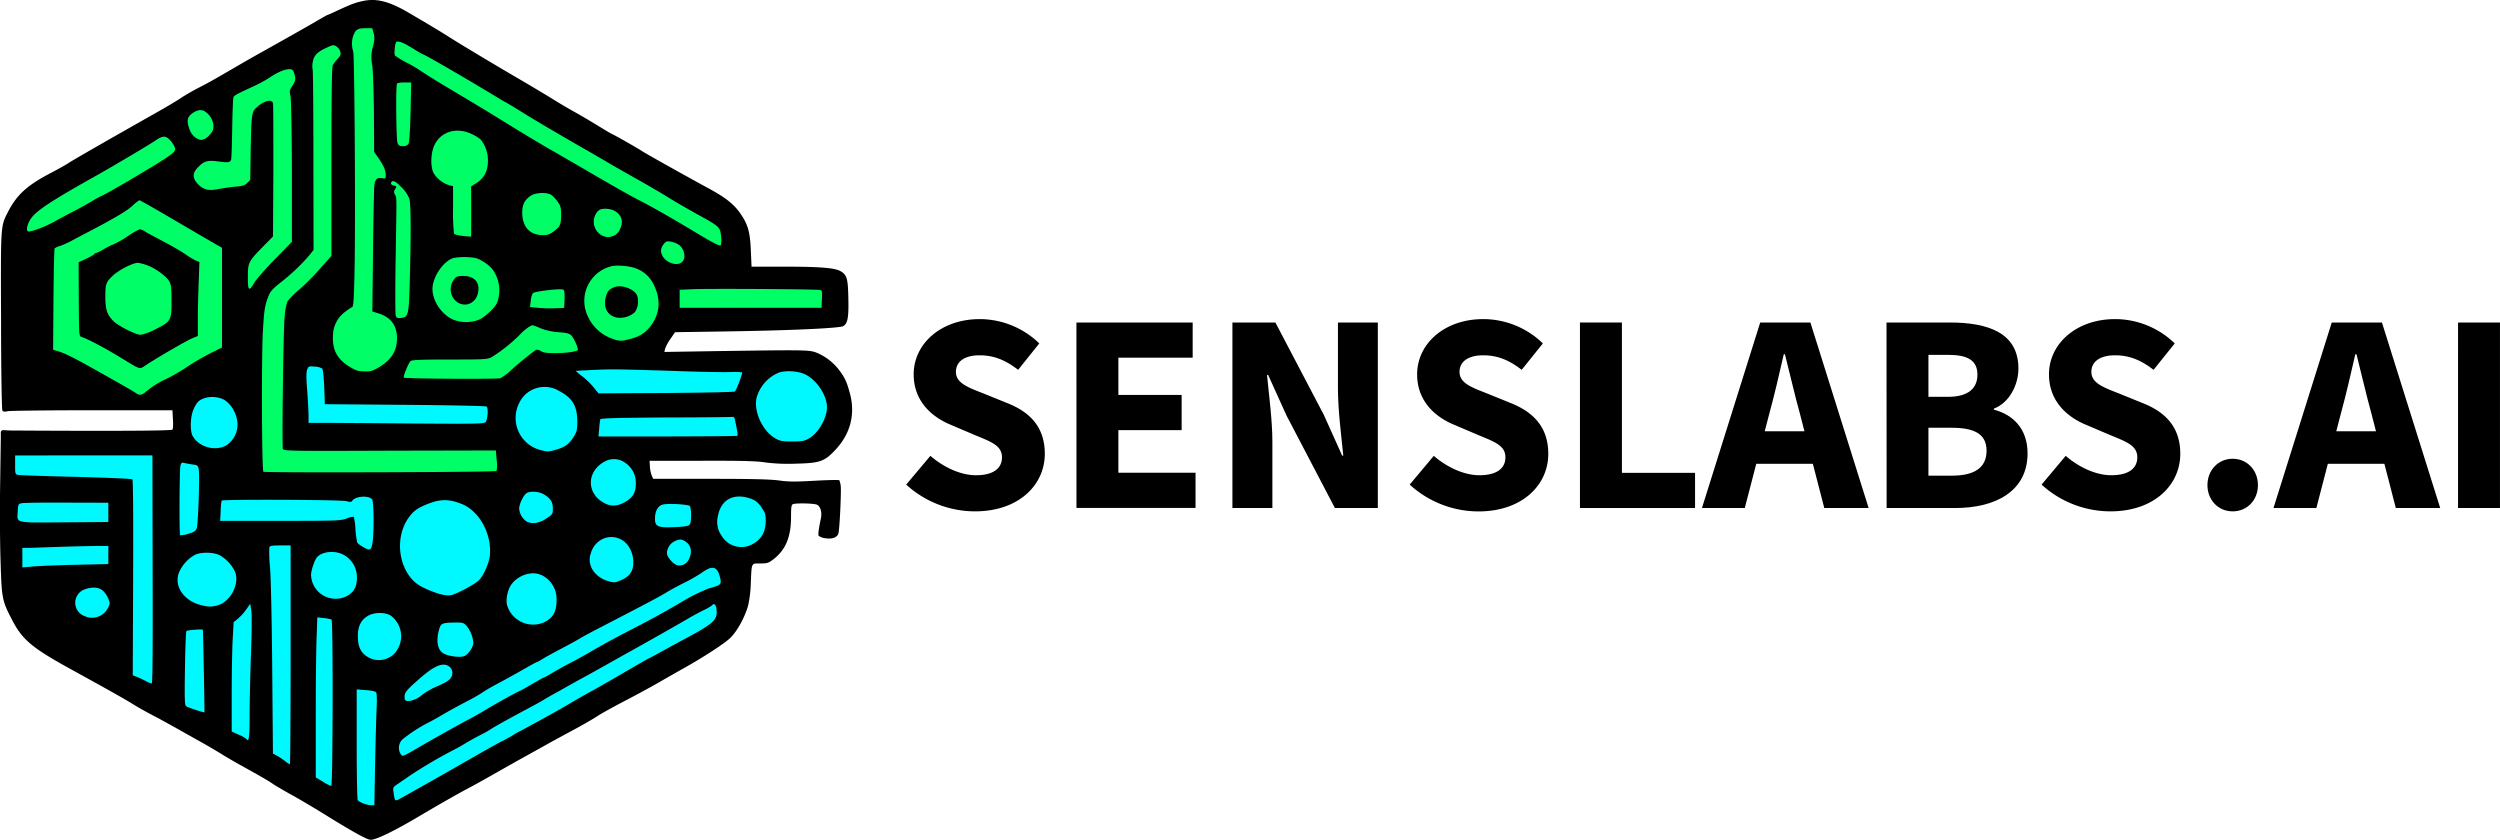 <svg xmlns="http://www.w3.org/2000/svg" viewBox="0 0 1056.01 354.73"><defs><style>.cls-1{fill:#00f9ff;}.cls-2{fill:#00ff67;}</style></defs><title>logo</title><g id="Layer_2" data-name="Layer 2"><g id="Layer_1-2" data-name="Layer 1"><polygon class="cls-1" points="158.77 348.51 309.5 263.92 311.57 238.88 323.41 230.39 328.77 210.78 309.5 205.81 274.36 205.81 268.54 190.65 291.91 189.34 347.25 189.34 353.74 171.62 345.38 154.71 319.33 152.06 242.5 154.22 212.46 163.45 160.33 163.45 131.37 148.72 124.72 155.4 124.72 184.41 220.63 184.95 210.93 205.81 184.81 205.81 106.33 203.74 102.47 163.45 75.79 166.12 75.79 180.27 75 189.34 2.32 189.34 3.63 207.68 4.93 245.96 25.13 273.25 158.77 348.51"/><polygon class="cls-2" points="8.65 89.38 158.42 0.01 309.5 90.09 312.93 113.03 352.57 113.96 353.74 137.13 281.61 139.72 277.09 148.05 258.25 151.45 242.5 154.22 229.34 160.59 205.41 166.33 163.23 162.96 148.53 160.59 134.91 140.99 124.72 155.4 124.72 184.41 213.95 184.41 210.93 205.81 103.28 203.74 102.08 143.9 75.79 166.12 58.77 170.19 9.44 166.12 8.65 89.38"/><path d="M382.78,204.7,393,192.55c5.57,4.85,12.8,8.19,19.24,8.19,7.4,0,11-2.92,11-7.57,0-4.93-4.46-6.51-11.3-9.33l-10.18-4.34c-8.12-3.3-15.82-10-15.82-21.36,0-13,11.6-23.35,27.91-23.35A36.24,36.24,0,0,1,439,145.06l-8.94,11.16c-5.17-4-10.07-6.14-16.27-6.14s-10,2.55-10,7c0,4.81,5.12,6.55,12,9.27l10,4.05c9.56,3.87,15.54,10.24,15.54,21.31,0,13-10.85,24.29-29.52,24.29A43.17,43.17,0,0,1,382.78,204.7Z"/><path d="M454.69,136.23h49.1v14.86H472.41v15.73h26.72v14.86H472.41v18H505v14.86h-50.3Z"/><path d="M520.58,136.23h18.15l20.45,39,7.75,17.22h.48c-.83-8.29-2.26-19.27-2.26-28.51V136.23H582v78.36H563.87l-20.44-39.07-7.75-17.12h-.48c.83,8.65,2.26,19.14,2.26,28.38v27.81H520.58Z"/><path d="M595.47,204.7l10.17-12.15c5.58,4.85,12.8,8.19,19.25,8.19,7.4,0,11-2.92,11-7.57,0-4.93-4.45-6.51-11.3-9.33l-10.18-4.34c-8.12-3.3-15.81-10-15.81-21.36,0-13,11.6-23.35,27.91-23.35a36.21,36.21,0,0,1,25.2,10.27l-8.94,11.16c-5.16-4-10.07-6.14-16.26-6.14s-10,2.55-10,7c0,4.81,5.13,6.55,12,9.27l10,4.05C648,174.3,654,180.67,654,191.74c0,13-10.84,24.29-29.52,24.29A43.14,43.14,0,0,1,595.47,204.7Z"/><path d="M667.38,136.23H685.1v63.5H716v14.86H667.38Z"/><path d="M743.52,136.23h21.2l24.6,78.36H770.58L760.33,174.9c-2.18-7.83-4.28-17.1-6.37-25.27h-.48c-1.89,8.27-4,17.44-6.16,25.27L737,214.59H718.91Zm-8.38,45.93h37.7v13.76h-37.7Z"/><path d="M796.87,136.23h26.82c16.27,0,28.9,4.47,28.9,19.44,0,7-3.93,14.51-10.33,16.91v.48c8,2.08,14.19,8,14.19,18.45,0,15.94-13.48,23.08-30.53,23.08h-29Zm26,31.39c8.6,0,12.4-3.64,12.4-9.34,0-6-4-8.38-12.27-8.38h-8.42v17.72Zm1.61,33.3c9.66,0,14.65-3.44,14.65-10.56,0-6.87-4.91-9.67-14.65-9.67h-9.9v20.23Z"/><path d="M862.38,204.7l10.18-12.15c5.57,4.85,12.8,8.19,19.24,8.19,7.4,0,11-2.92,11-7.57,0-4.93-4.46-6.51-11.3-9.33l-10.19-4.34c-8.11-3.3-15.81-10-15.81-21.36,0-13,11.6-23.35,27.91-23.35a36.26,36.26,0,0,1,25.21,10.27l-8.95,11.16c-5.16-4-10.07-6.14-16.26-6.14s-10,2.55-10,7c0,4.81,5.13,6.55,12,9.27l10,4.05c9.57,3.87,15.55,10.24,15.55,21.31,0,13-10.85,24.29-29.52,24.29A43.15,43.15,0,0,1,862.38,204.7Z"/><path d="M932.43,204.93c0-6.3,4.54-11.15,10.66-11.15s10.67,4.85,10.67,11.15S949.22,216,943.09,216,932.43,211.18,932.43,204.93Z"/><path d="M984.94,136.23h21.2l24.61,78.36H1012l-10.25-39.69c-2.18-7.83-4.27-17.1-6.37-25.27h-.48c-1.89,8.27-4,17.44-6.16,25.27l-10.3,39.69H960.33Zm-8.38,45.93h37.7v13.76h-37.7Z"/><path d="M1038.29,136.23H1056v78.36h-17.72Z"/></g><g id="Layer_2-2" data-name="Layer 2"><path d="M0,209c-.1,8.28,0,21.09.25,28.5.46,15.3.66,16.31,4.88,24.39,4.22,8.23,8.43,11.79,24.34,20.53,17.52,9.65,23,12.75,26.67,15,2.08,1.32,6.09,3.56,8.89,5s7,3.81,9.4,5.13L84.12,313c2.95,1.62,7.27,4.16,9.65,5.64s6.25,3.71,8.64,5c9.8,5.48,11.08,6.25,13.21,7.72,1.27.81,4.83,2.9,7.87,4.57s9.91,5.74,15.14,9,11.38,6.86,13.57,8c4,2,4.11,2.09,6.2,1.42,3.1-.91,10.26-4.57,18.18-9.29,8.49-5,15.6-9.1,21.6-12.3,2.54-1.32,7.67-4.21,11.43-6.35s9.24-5.23,12.19-6.86,7.06-3.91,9.14-5.08,7.12-3.91,11.18-6.09,8.64-4.83,10.16-5.85,6.45-3.76,10.93-6.09,11.22-5.95,15-8.13,8.33-4.78,10.16-5.79c9.1-5.08,17.79-10.77,20.22-13.16,2.8-2.8,5.95-8.43,7.42-13.57a50.24,50.24,0,0,0,1.12-9.14c.41-9.2.1-8.64,4-8.64,2.9,0,3.51-.2,5.44-1.67,5.28-4,7.57-9.5,7.57-18,0-4.17.15-5.13.81-5.38,1.27-.51,8.64-.36,10.06.2s2.34,3,1.73,5.84c-1,4.78-1.22,6.86-.92,7.32a5.21,5.21,0,0,0,2.64,1c2.85.56,5.19-.25,5.69-2s1.22-16.92,1-19.76a8.64,8.64,0,0,0-.61-2.69c-.2-.21-4.88-.11-10.41.2-8.13.46-11,.46-14.94-.1-3.61-.51-11.43-.71-29.06-.71H275.91l-.56-1.27a12.81,12.81,0,0,1-.82-3.81l-.15-2.55,22.1,0c17-.05,23.22.11,26.88.72a79,79,0,0,0,12.95.5c10.11-.25,11.94-.91,16.57-5.84,6.35-6.76,8.48-15,6.14-23.78-1.27-4.77-2.13-6.7-4.52-9.85a23.16,23.16,0,0,0-9.86-7.52c-3.09-1.07-5.18-1.07-41.2-.56l-22.81.36.31-1.38a18.8,18.8,0,0,1,2.28-4.16l1.93-2.8,20-.3c28.4-.41,49.69-1.37,51.11-2.29,1.83-1.11,2.29-3.86,2.08-11.88-.15-8.18-.61-9.76-3.25-11.28-2.44-1.43-8.69-1.93-23.88-1.93H317.46l-.3-6.76C316.85,98.2,316,95,313,90.58c-2.74-4.17-6.5-7.16-14-11.18-6.86-3.71-26.72-14.78-27.94-15.65-1.42-1-12.19-7.11-12.5-7.11-.1,0-2.54-1.42-5.43-3.2s-7.57-4.57-10.52-6.2-6.91-4-8.79-5.18-7.52-4.57-12.45-7.47C209.25,27.53,195,19,190.05,15.85c-4.63-2.95-8.59-5.29-17.33-10.42C164.34.5,158.85-.87,153,.5c-3.25.71-4.88,1.37-10.82,4.12-2.08,1-3.81,1.72-3.91,1.72s-2.09,1.12-4.42,2.49c-3.51,2.09-15.35,8.74-27.34,15.45-1.52.86-5.74,3.3-9.39,5.43S88,35,84.88,36.57,78,40.33,76.5,41.35s-5.64,3.5-9.15,5.49C41.65,61.37,30.78,67.67,29,68.83c-1.12.77-4.42,2.6-7.32,4.12C11.42,78.28,7,82.3,3.19,89.87.24,95.66.29,95.25.45,135.64c0,20.43.3,37.39.55,37.75.31.51.92.61,2.29.3,1-.2,17.07-.4,35.72-.4l33.83,0,.2,3.81c.16,2.08.06,4.06-.2,4.37-.61.86-68.76.37-68.76.37l-2.64-.15a1,1,0,0,0-1.1,1V185M157.84,14.07c.45,1.72.4,2.79-.31,5.69a15.51,15.51,0,0,0-.3,7.67c.3,2.23.66,11.38.71,20.37l.1,16.36,1.88,2.69c2.18,3.25,3,5,3,7.17,0,1.42-.1,1.52-1.37,1.27-2.14-.41-3.1.4-3.41,2.84-.15,1.17-.41,13.67-.56,27.79l-.3,25.66,2.33.71c5.44,1.62,8.13,5.18,8.08,10.72,0,5.18-2.39,8.94-7.41,12-2.8,1.68-3.56,1.93-6.3,1.88s-3.51-.31-6.25-1.93c-5.44-3.3-7.47-7.32-7.07-13.62a12.53,12.53,0,0,1,5.24-9.7,22,22,0,0,1,2.94-2c.46-.16.72-4.63.92-15.4.46-21,0-90.89-.56-92.46a11.05,11.05,0,0,1,0-6.66c1-2.64,1.88-3.2,5.08-3.2h2.95Zm13.31,4.52c1.17.61,3,1.73,4.16,2.44a28.69,28.69,0,0,0,3.56,2c2.13.91,18.59,10.47,33,19.2a19.83,19.83,0,0,0,1.78,1c.41.2,4.22,2.49,8.38,5.08s11.38,6.81,16,9.5,12.85,7.37,18.29,10.57,12.44,7.11,15.49,8.84,8,4.62,10.93,6.45,8.38,4.93,12.09,7c9,4.93,9.4,5.28,9.75,9.14a11.14,11.14,0,0,1-.05,3.66c-.41.71-2.69-.46-12.14-6.15-9.25-5.58-17.89-10.46-23.12-13.1-2.23-1.12-9.7-5.34-16.61-9.35S237,65.74,233.13,63.55s-11.23-6.6-16.41-9.8-9.76-6-10.16-6.25c-1.58-1-12.75-7.68-19.82-11.89-4.06-2.44-8-5-8.89-5.59a52.69,52.69,0,0,0-6.09-3.56,36.37,36.37,0,0,1-4.93-3c-.41-.56-.05-4.73.46-5.59C167.64,17.27,168.91,17.47,171.15,18.59Zm-28.76,1.22a4.13,4.13,0,0,1,1.37,2.08c.31,1.07.06,1.68-1.11,2.95a15.36,15.36,0,0,0-2.09,2.69c-.4.76-.56,12.5-.56,40.8v39.73l-4.77,5.38a107,107,0,0,1-8.94,9,29.68,29.68,0,0,0-4.88,4.93,26.19,26.19,0,0,0-1.17,6.35c-.56,5.28-1.17,54.26-.76,55.84.25.91,1.78,1,45.11.81l44.86-.1.36,4.16a14.38,14.38,0,0,1-.05,4.52c-.51.51-98,.82-98.51.31-.66-.66-.81-46.94-.25-58.43.45-8.43.81-11.22,1.67-13.71,1.32-4,1.88-4.68,6.56-8.34a84.61,84.61,0,0,0,11.58-11.12l1.63-2.08-.06-37.65c0-20.73-.15-38-.3-38.46a8,8,0,0,1,0-3.1c.41-2.79,1.83-4.37,5.59-6.09C140.72,18.84,141,18.79,142.39,19.81Zm-18.19,11c.82,2.39.72,3.3-.71,5.49-1.17,1.73-1.27,2.18-.81,4.16.31,1.33.56,14.48.61,32l0,29.72-7.21,7.37c-4,4.06-7.88,8.53-8.69,9.9-2.24,3.92-2.74,3.41-2.69-2.54s.1-6.3,6.25-12.6l4.36-4.42.16-27.58c0-15.14,0-28-.16-28.71-.45-1.88-3.81-1.06-6.75,1.63-2.24,2-2.34,2.59-2.64,16.92L105.71,76l-1.27,1.27c-1.07,1.06-2,1.32-4.82,1.57a67.6,67.6,0,0,0-7.17,1c-4.42.86-6.45.35-8.84-2.09s-2.39-4.67,0-7.06c2.59-2.69,4-3.1,8.59-2.49,4.32.56,5,.46,5.43-.81.16-.46.36-6.5.46-13.41s.36-12.75.56-13.06c.41-.66,2.34-1.67,8.13-4.32a58.51,58.51,0,0,0,7-3.76c3.25-2.23,6.4-3.6,8.33-3.6C123.39,29.21,123.75,29.46,124.2,30.78Zm49.23,16.36c-.2,8-.5,12.75-.86,13.46s-1.07,1.12-2.39,1.12-1.83-.25-2.28-1.37c-.56-1.47-.77-24.18-.21-25.05.16-.3,1.58-.5,3.15-.5h2.85ZM88,48.26c2.19,2.34,2.85,5.84,1.37,7.77-1.62,2.19-3.5,3.3-4.87,3-2.24-.61-3.87-2.34-4.73-5.18-1-3.25-.56-4.68,2-6.35C84.17,46,86,46.18,88,48.26Zm111.21,8.33A15.83,15.83,0,0,1,203.1,59a14.1,14.1,0,0,1,3,8.84c0,4.32-1.47,7.26-4.72,9.4l-2.39,1.52.05,9.15V98.5l-.05,1.48-3.41-.31c-1.88-.2-3.55-.61-3.81-1a79.91,79.91,0,0,1-.4-10.37V78.59L190,78.33a12.15,12.15,0,0,1-6.76-5.08c-1.58-2.79-1.32-9.24.56-12.54C186.69,55.42,193.1,53.69,199.19,56.59Zm-128,2C72.49,59.69,74,62,74,62.94c0,1.58-2.34,3.15-19.81,13.51-4,2.34-10.62,6.1-10.88,6.1A48.43,48.43,0,0,0,38.8,85C36.47,86.41,33,88.29,31,89.31s-5.33,2.79-7.57,4.06c-3.61,2.09-9.55,4.42-11.33,4.42-1.32,0-.71-3.2,1.17-5.74,2.34-3.2,8.79-7.42,25.86-17,7.21-4,24.44-14.22,26.72-15.8C68.42,57.45,69.69,57.3,71.17,58.57Zm98.5,20.63A14.14,14.14,0,0,1,172.93,84c.66,2.19.71,15.14.15,35.16-.36,13.82-.61,14.89-3.71,15.14-1.68.15-1.93,0-2.24-1.22-.2-.76-.2-11.68,0-24.28.46-27.39.46-25.2-.3-26.63a1.81,1.81,0,0,1,0-2.13c.81-1.32.81-1.37-.66-1.73-.81-.2-1.12-.56-1-1.06C165.76,75.85,167,76.4,169.67,79.2Zm63.21,3.15a14.31,14.31,0,0,1,2.69,2.89C236.84,87,237,87.73,237,90.78c0,4.17-.41,5-3.15,7a6.4,6.4,0,0,1-4.57,1.53c-5.49,0-8.64-3.46-8.69-9.4,0-3.56,1.12-5.69,3.91-7.42C226.58,81.28,231.25,81.18,232.88,82.35ZM74.42,93.42c8.28,4.83,16,9.35,17.17,10l2.18,1.22,0,21.09v21.08L89.3,149a107.3,107.3,0,0,0-10,5.79,78.56,78.56,0,0,1-8.89,5.19,38.58,38.58,0,0,0-8.84,5.53c-1.57,1.43-2.69,1.58-4.21.51-.77-.56-4.17-2.54-7.52-4.42C32,151.49,28.18,149.46,24.43,148.34l-2-.61.16-21.28c.1-11.74.3-21.44.5-21.6a10.34,10.34,0,0,1,2.39-1,37.36,37.36,0,0,0,4.83-2.19c1.52-.86,4.67-2.48,7-3.7C47.85,92.46,53.79,89,56,86.87a16.19,16.19,0,0,1,2.89-2.29C59.18,84.58,66.14,88.55,74.42,93.42Zm185.33-4.26c2.39,1.42,3.35,3.6,2.74,6-.76,2.74-1.88,4.07-4.06,4.73-5,1.47-9.4-4.37-6.91-9.2a5.56,5.56,0,0,1,1.63-2C254.62,87.84,258,88.09,259.75,89.16Zm27.13,14.32a6,6,0,0,1,2.13,5.59c-1.16,4.83-9.8,1.88-9.8-3.3a5.31,5.31,0,0,1,1.12-2.64c1-1.22,1.32-1.32,3-1.07A9.71,9.71,0,0,1,286.88,103.48Zm-83.27,6.71c3.61,2.08,5.34,4.16,6.56,7.77a14.79,14.79,0,0,1-.16,9.81c-.71,2-5,6-7.52,7.21a15.18,15.18,0,0,1-11.17,0c-4.88-2.28-8.64-7.87-8.64-12.9s4.52-11.74,8.89-13.11a25.86,25.86,0,0,1,5.59-.36C200.51,108.77,201.63,109,203.61,110.19Zm64.93,3.15a13.34,13.34,0,0,1,7.72,7.16c3.25,6.61,2.34,13.16-2.49,18.49-2.13,2.34-4.77,3.66-9,4.53a8,8,0,0,1-5.49-.21,17.91,17.91,0,0,1-11-9.75,15.07,15.07,0,0,1,9.9-21.08C260.41,111.87,266,112.32,268.54,113.34Zm-30.08,13.11-.15,3.6-3.56.16a56.39,56.39,0,0,1-7.21-.16l-3.66-.35.31-2.59a8.29,8.29,0,0,1,.86-3.25c.76-.82,12-2.14,12.91-1.48C238.41,122.69,238.57,124,238.46,126.45Zm107.71-4c1.12.21,1.17.41,1,3.92l-.15,3.65H287.08v-7.62l5.85-.25C299.58,121.87,344.39,122.13,346.17,122.48ZM228.4,138.69a25.92,25.92,0,0,0,7.47,1.63c3.56.25,4.63.5,5.49,1.42,1.17,1.17,3.1,5.69,2.64,6.15-.66.66-4.52,1.22-9.09,1.27-3.81,0-5.29-.16-6.4-.82s-1.73-.76-2.34-.4a134.81,134.81,0,0,0-10.57,8.68,19.83,19.83,0,0,1-4.27,3.15c-1.11.46-40.28.21-40.74-.25s2.08-6.35,2.84-7c.56-.51,4.58-.66,16.57-.66,15.34,0,15.85-.05,17.88-1.12a68.14,68.14,0,0,0,11.63-9.3c1.93-2.08,4.63-4.06,5.49-4.06A25.88,25.88,0,0,1,228.4,138.69Zm-92.31,17c.36.35.66,3.4.87,7.82l.25,7.22L171,171c18.59.15,34.09.46,34.49.71.87.56.56,5.44-.4,6.61-.61.71-4.12.76-32.27.56-17.32-.16-34-.26-37-.26h-5.49v-2.95c0-1.57-.25-6.35-.56-10.51-.45-5.69-.45-8,0-9.1.56-1.37.71-1.42,3.15-1.21A7,7,0,0,1,136.09,155.66Zm150.23,1.07c9.1.3,18.85.5,21.69.4s5.29,0,5.44.15c.31.31-2.34,7.42-3.05,8.08-.25.21-13.31.51-29,.61l-28.6.15-2.18-2.69a32.51,32.51,0,0,0-4.88-4.67,18.88,18.88,0,0,1-2.54-2.14c.1,0,3.5-.2,7.57-.4C258.58,155.91,260.36,155.91,286.32,156.73Zm54.06,1.52c4.77,2.44,8.94,8.84,8.94,13.72,0,4.67-3.66,11-7.62,13.21-2,1.11-2.9,1.27-7.11,1.27-4.37,0-5.08-.16-7.22-1.38-5.64-3.35-9.4-12.14-7.57-17.78a16.14,16.14,0,0,1,9-9.85C331.79,156.32,337.38,156.73,340.38,158.25Zm-104.61,6.66c5.95,3,8,6.35,8.08,12.9,0,3.61-.15,4.37-1.42,6.5-1.88,3.15-3.86,4.63-7.83,5.69-3,.87-3.35.87-6.55,0a14,14,0,0,1-8.74-19.81A11.87,11.87,0,0,1,235.77,164.91ZM94.28,168.66c3.1,1.63,5.54,5.54,6,9.66a10.53,10.53,0,0,1-4.37,9.6c-4.68,3-12,1-14.58-3.86-1.17-2.29-.92-8.33.5-11.33s2.09-3.66,4.73-4.62A11.4,11.4,0,0,1,94.28,168.66Zm216.12,8.49c1,4.62,1.32,6.71,1.12,6.91s-13.41.25-29.52.3l-29.21,0,.31-3.3a37.77,37.77,0,0,1,.45-3.91c.15-.51,6.4-.66,27.79-.81,15.19,0,27.89-.16,28.2-.26S310.3,176.54,310.4,177.15ZM64.46,235.88c.1,41.61,0,52.43-.36,52.84a8.81,8.81,0,0,1-2.64-1.12c-1.37-.66-3.15-1.53-3.91-1.78l-1.47-.56.15-41.15c.1-26,0-41.3-.31-41.61s-10.61-.71-23.62-1.07c-12.7-.3-23.73-.66-24.49-.81-1.42-.3-1.42-.36-1.42-4.22v-4l29-.05h29Zm200-40.14a10.13,10.13,0,0,1,4.12,8.54c0,3.86-1.27,6-4.83,7.92-3.1,1.68-5.59,1.78-8.38.36-7.72-4-7.72-13.36,0-17.58A8.06,8.06,0,0,1,264.42,195.74Zm-183.09.46c2.08.25,2.28.41,2.59,2.08.45,2.44-.26,22.87-.82,24.75-.45,1.32-1,1.67-3.6,2.43a9.25,9.25,0,0,1-3.46.61c-.4-.45-.3-27.68.15-29.46.31-1.17.56-1.32,1.58-1.07C78.48,195.74,80.06,196,81.33,196.2Zm148.45,12.65c2.74,1.73,3.7,3.2,3.7,5.84,0,2.44,0,2.49-2.79,4.37-3.05,2-6,2.44-8.28,1.22a7.25,7.25,0,0,1-3.15-5.38c.05-2.09,1.68-5.54,3.1-6.56S227.64,207.53,229.78,208.85Zm-72.65,2.08c.76,1,.86,14,.2,18.09-.56,3.51-1.07,3.76-3.81,2.13a11.52,11.52,0,0,1-2.64-1.88,36.65,36.65,0,0,1-.77-5.58,28,28,0,0,0-.71-5.39,7.07,7.07,0,0,0-2.94.71c-2.49.92-4.17,1-28.05,1H93l.2-4.07a27.34,27.34,0,0,1,.41-4.47c.36-.61,50.4-.4,52.68.21,1.73.45,2.14.45,2.65-.31C150.32,209.51,155.91,209.21,157.13,210.93Zm160.74,0a8.68,8.68,0,0,1,3.71,3.36c1.57,2.28,1.83,3.05,1.83,5.59,0,4.87-1.88,8.07-5.84,10.11a9.71,9.71,0,0,1-12.76-3.61,10.13,10.13,0,0,1-1.62-8.28C304.51,210.73,310.35,207.89,317.87,210.93ZM195,212.86c7.41,2.95,12.75,12.55,11.93,21.65-.3,3.3-2.69,8.79-4.77,10.72-1.63,1.52-8.13,5.08-11,6-2.23.71-5.58-.05-10.87-2.34-4-1.77-6-3.4-8-6.5-4.48-7-4.42-16.92.15-23.47,2.23-3.2,4.11-4.52,9.14-6.4C186.34,210.78,189.89,210.83,195,212.86ZM45.76,216.42v4.07l-18.64.15c-21.44.15-19.92.51-19.61-4.88.15-2.74.2-2.9,1.67-3.2.87-.2,9.4-.31,19.06-.25l17.52.05Zm245.74-2.59a12.92,12.92,0,0,1,.41,3.91c0,2.44-.2,3.56-.81,4.07s-2.85.71-6.3.86c-6.86.3-8.13-.25-8.13-3.51s1.17-5.38,3.15-6S291,213,291.5,213.83Zm-28.75,14.28c2.84,1.67,4.77,5.43,4.77,9.39s-1.67,6.25-5.94,7.88c-1.93.76-2.34.76-4.83.05-3.55-1.07-6.35-3.61-7.26-6.55a7.43,7.43,0,0,1,0-4.93C251.11,227.85,257.52,225,262.75,228.11Zm26.26.3c2.85,1.58,3.61,4.47,2,7.77a4.32,4.32,0,0,1-4.88,2.59c-1.78-.45-4.42-3.5-4.42-5.13a5.91,5.91,0,0,1,3.2-5C287,227.7,287.64,227.7,289,228.41ZM45.76,234.46v3.81l-13.71.3c-7.52.15-15.7.51-18.14.71l-4.47.41v-8.28l3.2,0L28,230.9c6.71-.2,13.46-.3,15-.3l2.79.05Zm77,42.16c0,25.41-.15,46.24-.3,46.24a10.52,10.52,0,0,1-2.19-1.48,31.08,31.08,0,0,0-3.4-2.23l-1.58-.82-.3-35.46c-.15-19.61-.56-38.91-.92-43.13a59.1,59.1,0,0,1-.3-8.54c.25-.66,1.12-.81,4.67-.81h4.32Zm22.91-42c4.12,2.74,5.8,7,4.83,12.09-.86,4.57-6.4,7.32-11.68,5.79a10.28,10.28,0,0,1-7.42-9.85c0-1.63,1.47-6.05,2.44-7.17C136,232.78,142.09,232.32,145.64,234.66Zm-53.14-.25a16.1,16.1,0,0,1,6.71,7.06c2.13,5.08-1.83,12.75-7.32,14.27-2.54.71-3.91.71-7.21-.15C77.06,253.56,73,246.7,76,241a15.46,15.46,0,0,1,6.1-6.5C84.48,233.14,89.76,233.14,92.5,234.41Zm210.79,7.11a15.86,15.86,0,0,1,1,3.2c.4,2.18,0,2.54-5,3.91a74.18,74.18,0,0,0-11.49,5.74c-8.58,5-11.48,6.61-22.3,12.19-7.42,3.87-9.8,5.19-16,8.74-2.49,1.48-6.3,3.56-8.38,4.63s-5.49,2.94-7.52,4.16-3.86,2.19-4,2.19-2.38,1.27-5,2.79-4.87,2.8-5,2.8c-.4,0-9.8,5.18-14.27,7.87-1.93,1.17-5,2.95-6.86,3.91s-5.13,2.75-7.37,4-7,3.92-10.67,6c-11,6.4-10.31,6.1-11.17,5a5.06,5.06,0,0,1,.61-6.2,64.46,64.46,0,0,1,10.67-7c1.47-.71,4.47-2.39,6.6-3.66s6.61-3.71,9.81-5.38a74.89,74.89,0,0,0,7.36-4.22c.87-.61,3.25-2,5.34-3.1s6.7-3.61,10.26-5.64,6.55-3.71,6.71-3.71a10.56,10.56,0,0,0,2.23-1.17c1-.66,4.62-2.64,8-4.42s6.91-3.71,7.87-4.31,5.08-2.85,9.15-4.93c19.15-9.91,23.87-12.4,27.28-14.43,2-1.22,5.64-3.2,8.13-4.42a70.51,70.51,0,0,0,7-4C300,239.28,302.07,239.13,303.29,241.52Zm-74.73,1.37a11.19,11.19,0,0,1,6.5,10.47c.05,5.08-1.47,7.77-5.39,9.6a11.49,11.49,0,0,1-15.49-7.22c-.66-2.23.15-6.4,1.68-8.63C218.7,242.94,224.7,241,228.56,242.89ZM43.38,249.44a10.23,10.23,0,0,1,2.33,3.36c.81,2,.81,2.18-.1,4a7.52,7.52,0,0,1-10,3.4,6,6,0,0,1,.26-11.28C38.85,247.82,41.7,248,43.38,249.44ZM106,276.62c-.31,8.79-.56,20.38-.56,25.76,0,8.79-.31,11.33-1.27,9.86a13.1,13.1,0,0,0-3.3-1.88l-3-1.37,0-15.55c0-8.53.2-18.95.4-23.07l.41-7.56,1.88-1.53a21.44,21.44,0,0,0,3.46-3.86l1.67-2.39.46,2.8C106.42,259.55,106.37,266.67,106,276.62Zm196.66-19.25c.46,4.67-1,5.94-15.09,13.41-2.49,1.37-6.55,3.56-9,4.93s-4.52,2.44-4.62,2.44-5.49,3.1-11.94,6.86-11.94,6.86-12,6.86-3.51,1.93-7.47,4.21c-6.4,3.81-12.86,7.37-22.46,12.55a34.29,34.29,0,0,0-3.55,2c-.26.21-2.44,1.43-4.83,2.64s-8.18,4.53-13,7.27c-7.87,4.52-19.4,11.08-28.34,16.05-3.82,2.14-3.46,2.34-4.17-2.18-.25-1.73-.15-1.93,1.88-3.3,1.22-.82,3.4-2.34,4.88-3.36a201.82,201.82,0,0,1,17.57-10.41c2-1,4.53-2.39,5.64-3.1s4-2.34,6.35-3.56a49.25,49.25,0,0,0,5.08-2.84c.72-.56,8.49-4.88,17-9.4,2.24-1.22,4.32-2.34,4.58-2.54s1.67-1,3-1.78,4.27-2.34,6.36-3.55,6.09-3.41,8.89-4.93,6.65-3.71,8.58-4.78,4.88-2.74,6.61-3.71c5.48-3,23.82-13.36,27.48-15.54,2-1.17,5.13-2.9,7-3.81a18.82,18.82,0,0,0,3.71-2.14C301.56,254.57,302.48,255.44,302.68,257.37Zm-137.37,2.84a10.86,10.86,0,0,1,1.72,15.4,9.14,9.14,0,0,1-12.6,1.27c-2.28-1.73-3.25-4.17-3.25-8.18,0-4.37,1.48-7.16,4.68-8.79C158.65,258.49,163.17,258.64,165.31,260.21Zm-25.25,1.48c.71.4.55,70.31-.11,70.31a16,16,0,0,1-3.55-1.83l-3-1.78v-25.3c0-13.92.15-29.11.36-33.83l.3-8.49,2.8.31A16.47,16.47,0,0,1,140.06,261.69Zm57,2.64a12.94,12.94,0,0,1,2.89,7.21c0,1.68-1.88,4.58-3.55,5.49-1.48.76-5.74.41-8.44-.71-2.94-1.22-3.91-4.93-2.54-10.11.77-2.95,1.27-3.15,6.71-3.25C195.38,262.91,195.79,263,197.06,264.33ZM85.7,266.06c.1.3.76,34.7.66,34.85s-7-2-7.78-2.64c-.56-.46-.66-3.25-.45-15.8.1-8.44.4-15.55.6-15.91S85.49,265.6,85.7,266.06Zm103.94,15.39a3.49,3.49,0,0,1,.81,4.83c-.66,1.11-2.08,2-5.74,3.6a31.48,31.48,0,0,0-6.4,3.61c-2.59,2.44-7.21,3.51-7.37,1.73-.25-2.54.16-3.15,5.85-8.18C183.24,281.3,187.05,279.62,189.64,281.45Zm-30.74,11c.26.36.36,3.15.21,6.25s-.46,13.67-.66,23.48l-.31,17.93h-1.47c-1.73,0-5-1.27-5.59-2.19-.2-.35-.41-11-.41-23.67V291.2l3.92.31C156.92,291.66,158.65,292.07,158.9,292.47Z"/><path d="M53.89,99.82a39.06,39.06,0,0,1-5.69,3.26A32.18,32.18,0,0,0,44,105.16a19.77,19.77,0,0,1-3.56,1.78c-.31,0-.56.15-.56.35s-1.52,1.07-3.3,1.93l-3.36,1.53.06,15.59c.1,15.55.1,15.6,1.16,16,2.54.76,9.91,4.67,17.38,9.24,7.77,4.73,7,4.53,10.06,2.49,4.67-3.1,17.32-10.41,19.56-11.28l2.13-.86v-7c0-3.81.15-10.82.36-15.6l.3-8.68-1.47-.56a30.38,30.38,0,0,1-4.27-2.59c-1.52-1.07-5.54-3.41-8.89-5.19s-7-3.7-8-4.31a7,7,0,0,0-2.54-1.17A29.57,29.57,0,0,0,53.89,99.82ZM62,112c3.45,1.17,8,4.47,9.45,6.75.81,1.38,1,2.6,1,8.24,0,8.63-.11,8.78-7.47,12.44a20.17,20.17,0,0,1-5.64,2c-1.93,0-9.4-3.76-11.38-5.74-2.75-2.79-3.46-4.87-3.46-10.36,0-5.34.31-6.15,3-8.74S56,111.1,58.26,111A20.35,20.35,0,0,1,62,112Z"/><path d="M191.88,117.91a6.8,6.8,0,0,0,.4,9c3.41,3.26,8.39,1.73,9.55-2.89s-1.32-7.47-6.35-7.47C193.3,116.59,192.74,116.79,191.88,117.91Z"/><path d="M259.65,121.26c-2.29.82-3.15,1.78-3.76,4.27-1.17,4.52.76,7.88,4.83,8.64A9.43,9.43,0,0,0,268,132c1.42-1.47,2-5.08,1.07-7.26C268,122.13,262.65,120.15,259.65,121.26Z"/></g></g></svg>